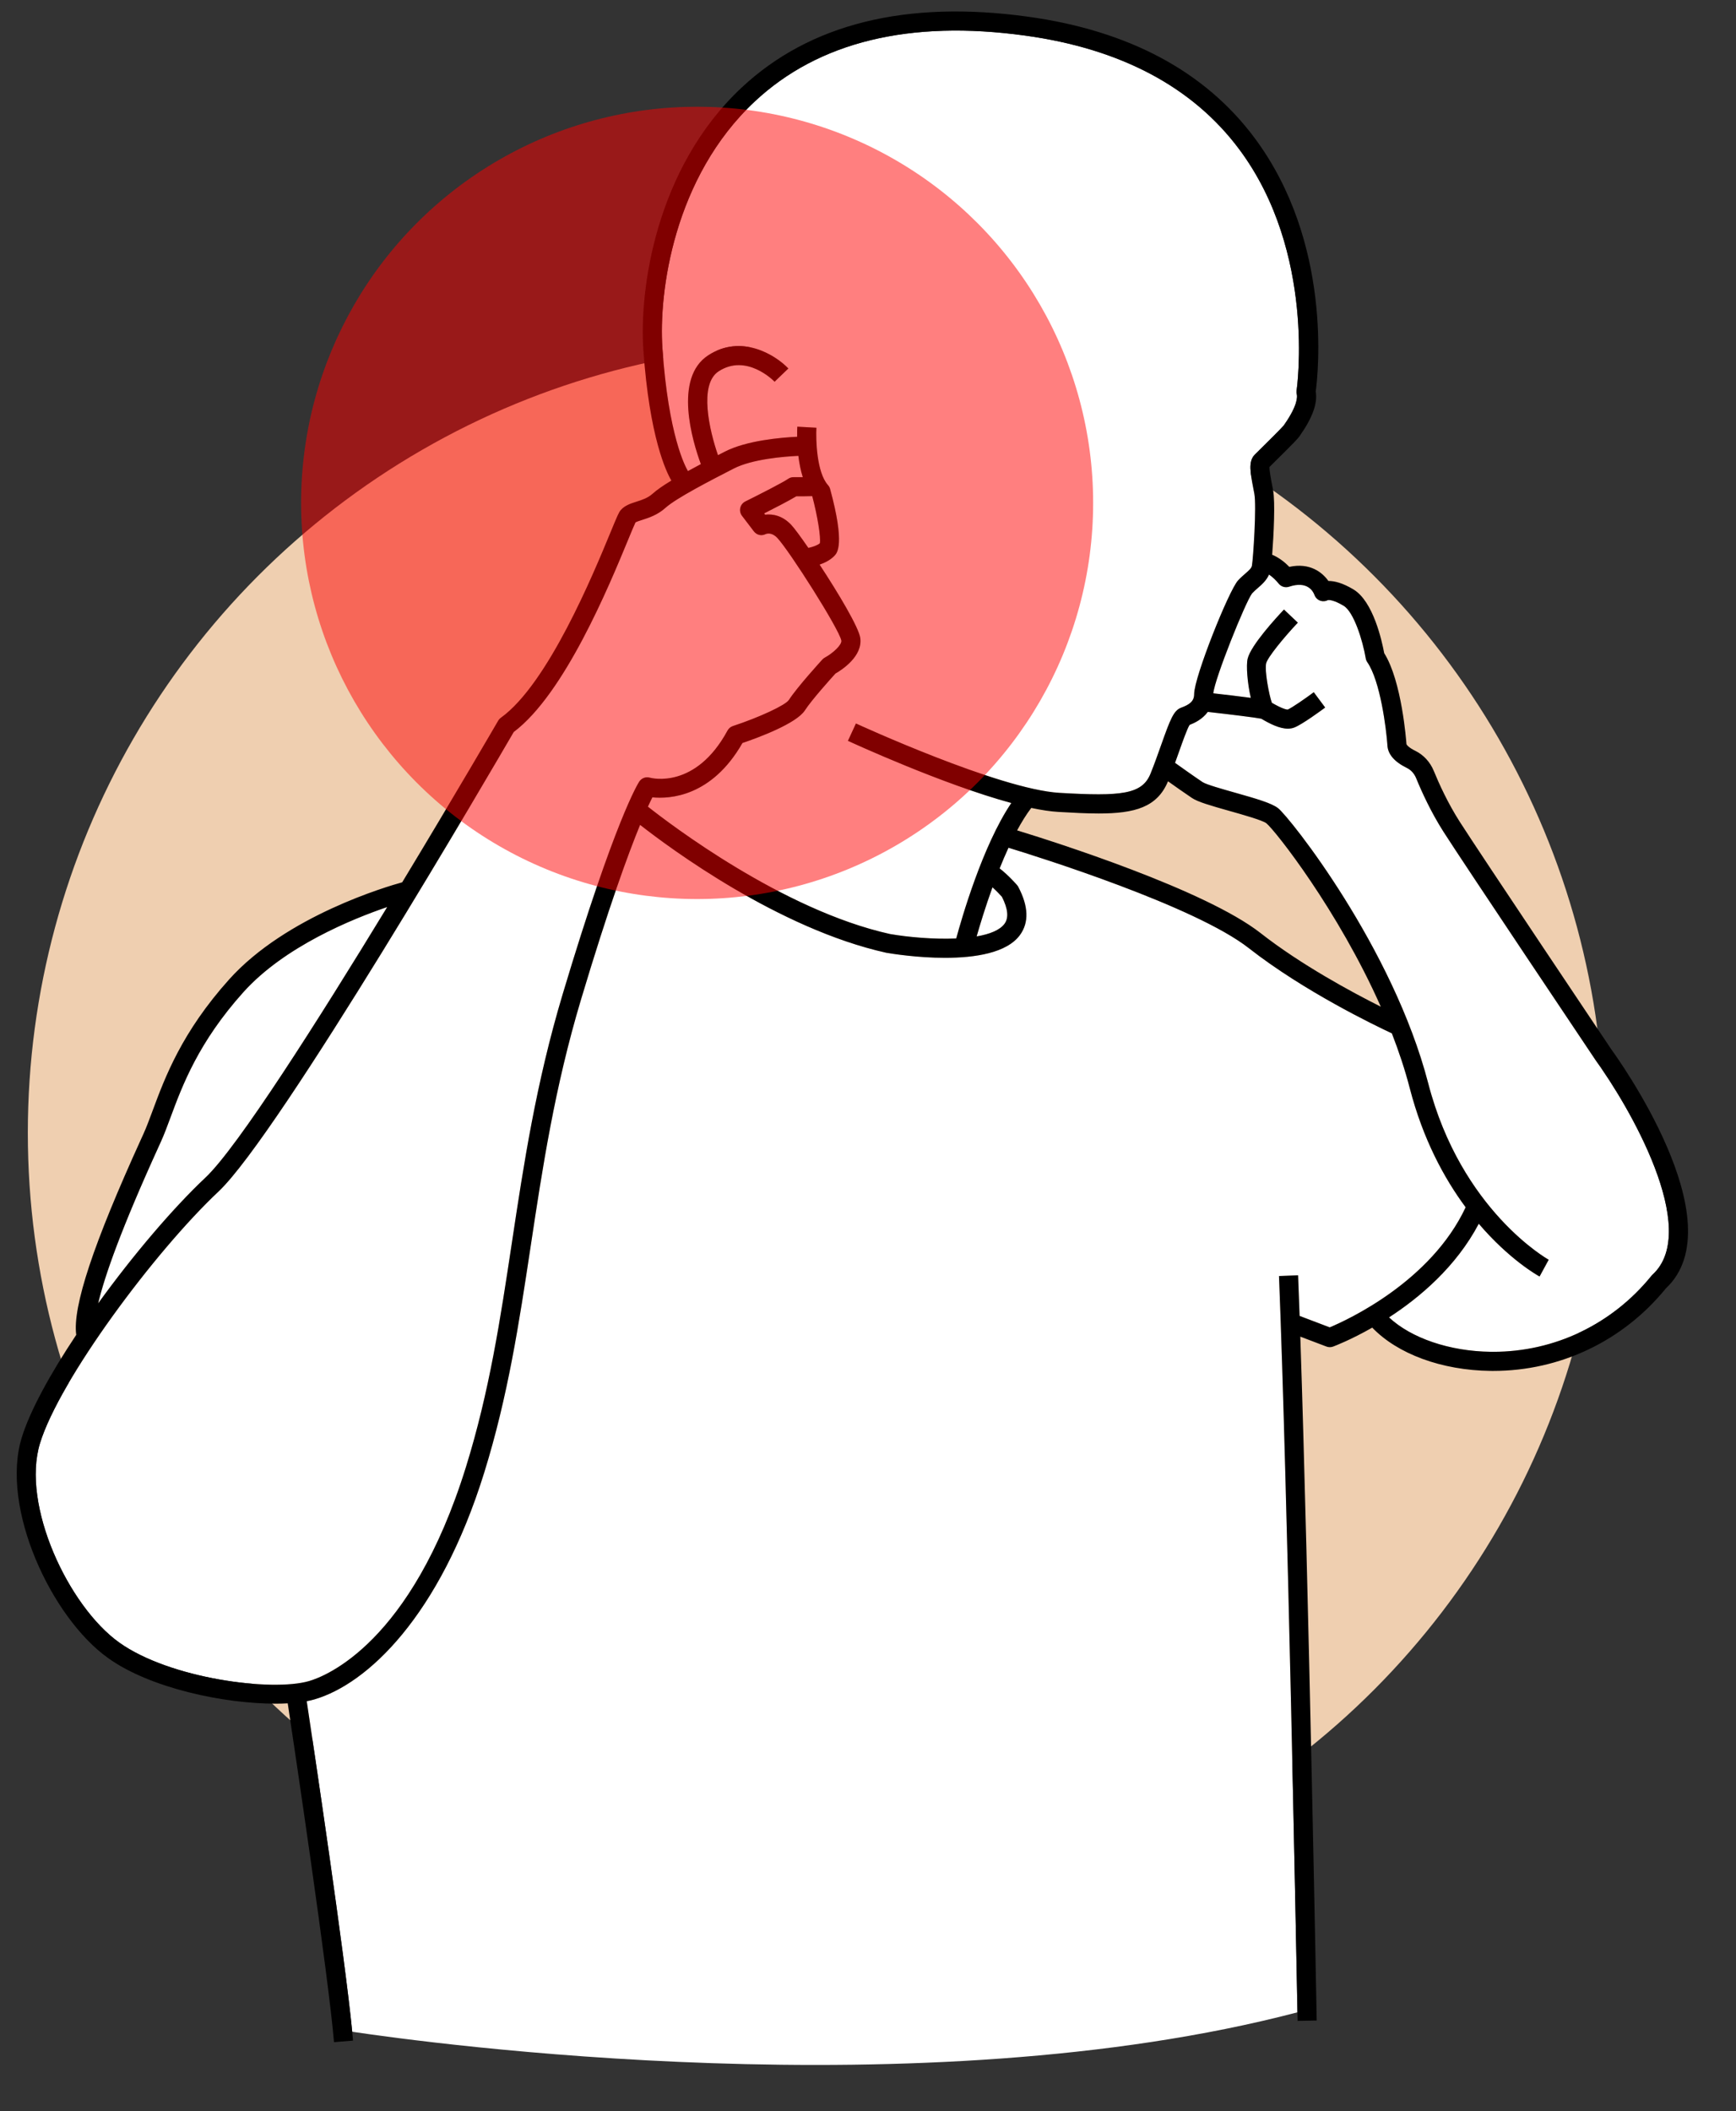 <?xml version="1.0" encoding="UTF-8" standalone="no"?><svg xmlns="http://www.w3.org/2000/svg" xmlns:xlink="http://www.w3.org/1999/xlink" fill="#000000" height="441.8" preserveAspectRatio="xMidYMid meet" version="1" viewBox="-3.5 -2.4 363.4 441.8" width="363.4" zoomAndPan="magnify"><rect x="-3.5" y="-2.4" width="363.4" height="441.8" fill="#333333" stroke="none"/><g><g id="change1_1"><circle cx="167.324" cy="234.658" fill="#efcfb0" r="165"/></g><g id="change2_1"><path d="M166.529,101.421c-1.212,0.039-2.575,0.04-3.339,0.036c-1.527,0.923-4.604,2.506-6.724,3.576 l0.203,0.266c1.557-0.192,3.63,0.178,5.473,2.145c0.641,0.684,1.972,2.485,3.577,4.813 c0.858-0.182,1.851-0.514,2.401-0.96C168.354,110.054,167.645,105.647,166.529,101.421z" fill="#ffffff"/></g><g id="change2_2"><path d="M268.233,264.467c0.105,2.658,0.211,5.506,0.317,8.5l6.305,2.394 c3.661-1.534,21.143-9.535,28.453-25.124c-4.491-6.055-8.926-14.226-11.7-24.927 c-1.001-3.86-2.285-7.704-3.746-11.469c-3.58-1.668-18.449-8.827-29.946-17.831 c-11.273-8.828-44.144-19.128-50.306-21.01c-0.651,1.414-1.269,2.869-1.851,4.323 c1.846,1.427,3.562,3.393,3.645,3.489c0.101,0.116,0.186,0.242,0.258,0.377 c2.141,4.056,2.262,7.44,0.36,10.058c-2.764,3.807-9.502,4.786-15.697,4.786c-5.831,0-11.182-0.866-12.297-1.059 c-22.508-4.989-45.297-21.884-51.534-26.763c-2.519,6.142-6.586,17.253-12.369,36.556 c-5.522,18.433-8.06,35.231-10.514,51.477c-2.442,16.172-4.75,31.447-9.757,47.549 c-9.352,30.065-24.49,44.212-35.54,47.427c-0.49,0.142-1.027,0.267-1.602,0.375 c1.348,8.957,7.986,53.344,9.521,69.169c15.496,2.319,119.077,16.568,197.867-4.065 c-0.267-14.185-2.101-109.632-3.862-154.074L268.233,264.467z" fill="#ffffff"/></g><g id="change2_3"><path d="M39.5,244.03c6.761-6.359,23.695-33.049,38.054-56.621 c-7.233,2.464-21.497,8.239-30.092,17.801c-9.419,10.478-12.782,19.535-15.238,26.147 c-0.698,1.882-1.358,3.661-2.064,5.211l-0.408,0.896c-7.793,17.097-11.338,27.079-12.698,32.867 C24.314,260.289,32.683,250.441,39.5,244.03z" fill="#ffffff"/></g><g id="change2_4"><path d="M132.541,160.338c0.375,0.102,9.582,2.457,16.25-9.859c0.243-0.449,0.649-0.788,1.134-0.948 c5.536-1.821,11.008-4.368,11.708-5.452c1.773-2.74,6.799-8.231,7.012-8.464 c0.151-0.165,0.328-0.302,0.524-0.409c1.726-0.94,3.57-2.658,3.454-3.548 c-0.438-2.383-10.848-18.758-13.399-21.479c-1.157-1.234-2.196-0.921-2.486-0.795 c-0.86,0.429-1.857,0.166-2.44-0.598l-2.476-3.248c-0.362-0.475-0.492-1.087-0.356-1.669 s0.525-1.072,1.06-1.336c2.994-1.482,7.851-3.964,8.954-4.726c0.341-0.235,0.715-0.364,1.161-0.354 c0.017,0.001,0.866,0.01,1.908,0.004c-0.463-1.464-0.75-3.011-0.926-4.463 c-2.962,0.139-9.66,0.67-13.551,2.669c-4.782,2.458-12.009,6.17-14.27,8.213 c-1.654,1.494-3.512,2.087-4.868,2.52c-0.49,0.156-1.143,0.365-1.404,0.523c-0.27,0.546-0.918,2.118-1.548,3.643 c-3.998,9.687-13.303,32.23-23.945,40.223c-3.938,6.775-49.042,84.163-61.797,96.16 C28.839,259.547,8.967,286.32,4.88,299.6c-3.987,12.962,5.948,34.127,16.577,41.718 c10.588,7.562,31.94,10.33,39.738,8.061c3.473-1.01,21.374-7.915,32.837-44.773 c4.918-15.812,7.203-30.941,9.622-46.959c2.475-16.383,5.033-33.324,10.637-52.028 c10.943-36.525,15.823-44.154,16.025-44.461C130.799,160.427,131.699,160.093,132.541,160.338z" fill="#ffffff"/></g><g id="change2_5"><path d="M308.567,280.475c0.171,0.002,0.343,0.003,0.513,0.003c12.884,0,24.935-5.778,33.133-15.907 c0.062-0.077,0.131-0.149,0.203-0.216c10.266-9.405-5.085-35.555-11.866-44.837 c-0.323-0.479-27.796-41.463-31.86-47.829c-2.63-4.118-4.576-8.389-5.745-11.246 c-0.393-0.959-1.08-1.717-1.935-2.136c-2.647-1.297-4.019-2.912-4.081-4.801 c-0.245-3.432-1.487-13.398-4.21-17.336c-0.166-0.24-0.277-0.515-0.326-0.803 c-0.646-3.801-2.51-9.726-4.626-10.996c-2.083-1.249-3.059-1.225-3.272-1.197 c-0.463,0.253-1.016,0.316-1.531,0.161c-0.62-0.185-1.111-0.659-1.32-1.27 c-0.264-0.703-1.447-2.975-5.284-1.69c-0.803,0.27-1.691,0.003-2.213-0.666 c-0.481-0.61-1.25-1.358-1.995-1.874c-0.542,1.234-1.491,2.069-2.355,2.822 c-0.422,0.368-0.821,0.715-1.19,1.114c-1.38,1.774-7.879,17.965-8.12,20.911 c2.199,0.249,5.375,0.619,7.844,0.95c-0.714-3.05-0.999-6.813-0.659-8.199c0.69-2.822,5.997-8.585,7.606-10.284 l2.904,2.751c-2.963,3.127-6.332,7.283-6.626,8.484c-0.372,1.52,0.603,6.671,1.188,8.282 c2.237,1.298,3.114,1.432,3.316,1.421c0.973-0.431,3.747-2.363,5.457-3.636l2.389,3.209 c-0.775,0.577-4.731,3.49-6.433,4.171c-0.435,0.174-0.899,0.251-1.382,0.251c-1.751,0-3.751-1.013-5.554-2.073 l-0.02-0.012c-1.237-0.246-6.322-0.876-11.188-1.422c-1.13,1.567-2.826,2.338-3.811,2.722 c-0.519,0.841-1.453,3.477-2.215,5.627c-0.261,0.737-0.54,1.517-0.827,2.31 c1.03,0.737,4.028,2.873,5.766,4.031c0.761,0.507,4.2,1.477,6.712,2.186c4.742,1.337,7.719,2.223,9.066,3.251 c2.387,1.818,24.074,29.123,31.457,57.605c6.896,26.595,25.035,36.805,25.218,36.905l-1.913,3.513 c-0.44-0.239-6.299-3.516-12.727-11.04c-4.748,8.999-12.351,15.42-18.785,19.593 C291.903,277.607,299.927,280.372,308.567,280.475z" fill="#ffffff"/></g><g id="change2_6"><path d="M206.784,190.897c0.905-1.247,0.719-3.142-0.554-5.634c-0.413-0.46-1.165-1.251-1.976-1.983 c-1.5,4.155-2.645,7.944-3.309,10.273C203.651,193.088,205.8,192.253,206.784,190.897z" fill="#ffffff"/></g><g id="change2_7"><path d="M208.2,165.641c-14.389-3.912-33.209-12.556-34.2-13.014l1.676-3.632 c0.299,0.138,29.974,13.773,42.595,14.516c12.989,0.764,17.314,0.311,19.068-4.014 c0.793-1.956,1.537-4.056,2.194-5.909c1.963-5.539,2.658-7.319,4.221-7.9c1.723-0.639,2.72-1.309,2.72-2.844 c0-3.559,7.273-21.71,9.194-23.789c0.516-0.557,1.039-1.013,1.501-1.415c0.859-0.749,1.312-1.163,1.4-1.669 c0.276-1.586,0.983-12.479,0.508-15.031l-0.199-1.046c-0.644-3.344-1.108-5.76,0.287-7.155l0.824-0.815 c1.183-1.167,4.781-4.716,5.238-5.29l0.118-0.173c2.88-4.107,2.729-5.905,2.615-6.358 c-0.065-0.258-0.079-0.528-0.039-0.791c0.044-0.286,4.142-28.852-12.036-50.505 c-9.715-13.003-24.758-20.994-44.71-23.75c-24.237-3.349-43.304,1.286-56.673,13.775 c-16.989,15.871-20.148,39.938-19.335,51.657c1.266,18.275,4.804,24.789,5.343,25.685 c0.858-0.471,1.759-0.956,2.701-1.454c-1.736-4.733-5.778-18.028,1.558-22.781 c6.892-4.462,13.979-0.14,16.765,2.771l-1.444,1.383l-1.44,1.388c-0.237-0.245-5.884-5.955-11.704-2.184 c-4.222,2.735-1.914,12.457-0.148,17.553c0.477-0.246,0.959-0.494,1.447-0.745 c4.567-2.347,11.829-2.951,15.122-3.107c-0.012-1.077,0.024-1.849,0.039-2.112l3.994,0.224 c-0.135,2.44,0.039,9.354,2.429,12.009c0.21,0.233,0.361,0.511,0.443,0.814 c3.157,11.606,1.467,13.384,0.912,13.969c-0.856,0.9-2.033,1.479-3.115,1.849 c3.907,5.944,8.227,13.161,8.52,15.386c0.497,3.775-3.742,6.57-5.208,7.416c-0.974,1.072-4.987,5.535-6.389,7.7 c-1.784,2.759-9.696,5.683-13.071,6.829c-6.447,11.283-15.263,11.731-18.855,11.371 c-0.237,0.468-0.549,1.11-0.934,1.952c4.421,3.497,28.175,21.658,50.668,26.647 c3.856,0.661,9.17,1.141,13.87,0.933C197.755,189.968,202.165,174.575,208.2,165.641z" fill="#ffffff"/></g><g id="change3_1"><path d="M19.133,344.573c8.915,6.368,24.373,9.54,35.044,9.54c0.888,0,1.74-0.024,2.556-0.068 c1.317,8.756,8.567,57.275,9.68,70.899l3.986-0.325c-0.046-0.561-0.103-1.185-0.168-1.853 c-1.536-15.825-8.173-60.212-9.521-69.169c0.575-0.108,1.112-0.233,1.602-0.375 c11.05-3.214,26.189-17.361,35.54-47.427c5.007-16.102,7.314-31.377,9.757-47.549 c2.454-16.246,4.991-33.044,10.514-51.477c5.783-19.303,9.85-30.414,12.369-36.556 c6.237,4.879,29.026,21.773,51.534,26.763c1.115,0.192,6.466,1.059,12.297,1.059 c6.195,0,12.934-0.979,15.697-4.786c1.901-2.618,1.78-6.002-0.36-10.058c-0.071-0.135-0.157-0.262-0.258-0.377 c-0.083-0.096-1.799-2.062-3.645-3.489c0.582-1.454,1.2-2.909,1.851-4.323 c6.161,1.882,39.033,12.182,50.306,21.01c11.497,9.004,26.366,16.163,29.946,17.831 c1.462,3.764,2.746,7.608,3.746,11.469c2.774,10.701,7.209,18.872,11.7,24.927 c-7.31,15.588-24.792,23.59-28.453,25.124l-6.305-2.394c-0.106-2.994-0.211-5.842-0.317-8.5l-3.996,0.158 c1.761,44.442,3.595,139.889,3.862,154.074c0.021,1.083,0.032,1.71,0.033,1.786l4-0.073 c-0.019-0.987-1.69-91.285-3.434-143.11l5.467,2.076c0.229,0.087,0.47,0.13,0.71,0.13 c0.236,0,0.474-0.042,0.698-0.126c0.356-0.133,3.697-1.406,8.184-3.965c5.284,5.505,14.53,8.935,24.762,9.057 c0.188,0.002,0.375,0.003,0.562,0.003c14.048,0,27.189-6.275,36.148-17.278 c14.755-13.808-10.371-48.566-11.404-49.976c-0.276-0.413-27.725-41.359-31.766-47.688 c-2.47-3.867-4.308-7.903-5.415-10.608c-0.764-1.867-2.141-3.363-3.877-4.213 c-1.368-0.67-1.804-1.232-1.847-1.414c-0.039-0.547-0.969-13.188-4.661-19.024 c-0.465-2.53-2.279-10.84-6.436-13.335c-2.286-1.371-3.993-1.773-5.21-1.773c-0.012,0-0.023,0-0.034,0.001 c-1.289-1.828-3.905-3.877-8.181-2.949c-0.817-0.847-2.096-1.929-3.588-2.531 c0.323-4.117,0.652-11.046,0.198-13.482l-0.203-1.068c-0.24-1.248-0.592-3.078-0.558-3.823l0.55-0.544 c4.492-4.43,5.42-5.417,5.71-5.852l0.113-0.162c2.64-3.765,3.726-6.785,3.308-9.211 c0.492-3.655,3.535-31.19-12.816-53.105c-10.378-13.91-26.322-22.438-47.39-25.348 c-25.487-3.522-45.657,1.462-59.95,14.814c-18.088,16.898-21.456,42.432-20.595,54.856 c1.272,18.358,4.821,25.622,5.864,27.396c-1.678,1.016-3.027,1.939-3.919,2.746 c-1.014,0.915-2.228,1.302-3.403,1.678c-1.187,0.378-2.412,0.77-3.259,1.738 c-0.405,0.463-0.676,1.08-2.175,4.712c-3.576,8.662-13.073,31.673-22.936,38.76 c-0.23,0.165-0.421,0.376-0.562,0.62c-0.206,0.355-9.037,15.553-20.09,33.816 c-3.073,0.84-24.258,7.008-36.21,20.304c-9.929,11.045-13.445,20.514-16.013,27.428 c-0.703,1.893-1.31,3.527-1.956,4.949l-0.407,0.893c-10.082,22.117-14.449,35.265-13.646,41.126 c-5.384,8.077-9.661,15.817-11.407,21.493C-3.458,313.1,7.222,336.066,19.133,344.573z M114.291,205.62 c-5.604,18.704-8.162,35.645-10.637,52.028c-2.419,16.018-4.704,31.146-9.622,46.959 c-11.463,36.858-29.364,43.763-32.837,44.773c-7.798,2.269-29.15-0.499-39.738-8.061 C10.828,333.727,0.893,312.562,4.88,299.6c4.087-13.28,23.959-40.054,37.36-52.656 c12.755-11.997,57.859-89.385,61.797-96.16c10.643-7.993,19.947-30.536,23.945-40.223 c0.63-1.525,1.278-3.097,1.548-3.643c0.262-0.158,0.914-0.367,1.404-0.523c1.356-0.433,3.214-1.026,4.868-2.52 c2.261-2.043,9.487-5.756,14.27-8.213c3.891-2,10.59-2.53,13.551-2.669 c0.175,1.451,0.462,2.998,0.926,4.463c-1.043,0.007-1.892-0.003-1.908-0.004c-0.446-0.009-0.82,0.119-1.161,0.354 c-1.103,0.762-5.96,3.244-8.954,4.726c-0.535,0.265-0.925,0.755-1.06,1.336s-0.006,1.193,0.356,1.669 l2.476,3.248c0.583,0.764,1.58,1.027,2.44,0.598c0.29-0.126,1.329-0.439,2.486,0.795 c2.552,2.72,12.962,19.095,13.399,21.479c0.116,0.89-1.728,2.608-3.454,3.548 c-0.196,0.106-0.373,0.244-0.524,0.409c-0.213,0.233-5.238,5.725-7.012,8.464 c-0.7,1.083-6.172,3.631-11.708,5.452c-0.484,0.16-0.891,0.498-1.134,0.948 c-6.668,12.316-15.875,9.961-16.25,9.859c-0.842-0.245-1.742,0.089-2.225,0.82 C130.114,161.465,125.234,169.095,114.291,205.62z M30.159,236.569c0.706-1.551,1.366-3.329,2.064-5.211 c2.456-6.612,5.819-15.669,15.238-26.147c8.595-9.562,22.858-15.337,30.092-17.801 C63.195,210.981,46.261,237.671,39.5,244.03c-6.817,6.411-15.185,16.259-22.447,26.302 c1.361-5.787,4.905-15.77,12.698-32.867L30.159,236.569z M162.142,107.444c-1.843-1.967-3.916-2.337-5.473-2.145 l-0.203-0.266c2.119-1.07,5.196-2.653,6.724-3.576c0.764,0.004,2.127,0.004,3.339-0.036 c1.117,4.226,1.825,8.632,1.59,9.875c-0.55,0.446-1.543,0.778-2.401,0.96 C164.114,109.929,162.783,108.128,162.142,107.444z M182.799,193.052c-22.493-4.989-46.247-23.15-50.668-26.647 c0.384-0.842,0.696-1.484,0.934-1.952c3.593,0.36,12.408-0.088,18.855-11.371 c3.375-1.146,11.287-4.07,13.071-6.829c1.401-2.165,5.415-6.627,6.389-7.7c1.466-0.846,5.705-3.641,5.208-7.416 c-0.293-2.225-4.613-9.443-8.52-15.386c1.081-0.37,2.259-0.949,3.115-1.849c0.555-0.585,2.245-2.363-0.912-13.969 c-0.082-0.302-0.233-0.581-0.443-0.814c-2.39-2.654-2.563-9.568-2.429-12.009l-3.994-0.224 c-0.015,0.262-0.051,1.034-0.039,2.112c-3.292,0.155-10.554,0.759-15.122,3.107 c-0.488,0.251-0.97,0.499-1.447,0.745c-1.766-5.096-4.074-14.819,0.148-17.553 c5.82-3.771,11.467,1.939,11.704,2.184l1.44-1.388l1.444-1.383c-2.785-2.911-9.873-7.233-16.765-2.771 c-7.336,4.753-3.294,18.048-1.558,22.781c-0.942,0.498-1.842,0.983-2.701,1.454 c-0.539-0.896-4.077-7.41-5.343-25.685c-0.812-11.719,2.346-35.786,19.335-51.657 c13.369-12.489,32.435-17.124,56.673-13.775c19.952,2.756,34.995,10.747,44.71,23.75 c16.178,21.653,12.08,50.219,12.036,50.505c-0.04,0.264-0.026,0.533,0.039,0.791 c0.114,0.454,0.265,2.252-2.615,6.358l-0.118,0.173c-0.457,0.574-4.056,4.123-5.238,5.29l-0.824,0.815 c-1.395,1.395-0.931,3.811-0.287,7.155l0.199,1.046c0.476,2.552-0.231,13.445-0.508,15.031 c-0.088,0.506-0.541,0.92-1.4,1.669c-0.462,0.402-0.985,0.858-1.501,1.415c-1.921,2.079-9.194,20.23-9.194,23.789 c0,1.535-0.997,2.205-2.72,2.844c-1.562,0.581-2.258,2.361-4.221,7.9c-0.657,1.853-1.401,3.953-2.194,5.909 c-1.754,4.325-6.079,4.778-19.068,4.014c-12.621-0.742-42.296-14.378-42.595-14.516l-1.676,3.632 c0.991,0.458,19.811,9.101,34.2,13.014c-6.035,8.934-10.445,24.326-11.531,28.344 C191.969,194.192,186.655,193.713,182.799,193.052z M212.377,166.667c2.078,0.443,3.994,0.739,5.659,0.837 c3.146,0.185,5.96,0.329,8.463,0.329c7.56,0,12.253-1.314,14.503-6.737c1.369,0.974,3.578,2.535,5.021,3.497 c1.224,0.816,3.778,1.56,7.845,2.707c2.743,0.773,6.889,1.943,7.717,2.574 c1.887,1.552,15.018,18.198,23.96,38.39c-6.036-3.03-16.69-8.766-25.164-15.403 c-11.62-9.1-43.261-19.134-50.967-21.494C210.356,169.62,211.348,168.02,212.377,166.667z M206.231,185.263 c1.272,2.492,1.459,4.387,0.554,5.634c-0.984,1.356-3.133,2.191-5.839,2.656 c0.665-2.328,1.809-6.117,3.309-10.273C205.065,184.013,205.817,184.803,206.231,185.263z M306.055,253.685 c6.428,7.523,12.287,10.801,12.727,11.04l1.913-3.513c-0.183-0.1-18.322-10.31-25.218-36.905 c-7.383-28.481-29.07-55.787-31.457-57.605c-1.348-1.027-4.324-1.913-9.066-3.251 c-2.512-0.709-5.951-1.679-6.712-2.186c-1.738-1.159-4.736-3.294-5.766-4.031 c0.287-0.792,0.565-1.573,0.827-2.31c0.762-2.149,1.696-4.785,2.215-5.627c0.985-0.383,2.681-1.155,3.811-2.722 c4.866,0.546,9.951,1.176,11.188,1.422l0.02,0.012c1.803,1.06,3.803,2.073,5.554,2.073 c0.482,0,0.946-0.077,1.382-0.251c1.702-0.681,5.657-3.594,6.433-4.171l-2.389-3.209 c-1.71,1.272-4.484,3.205-5.457,3.636c-0.202,0.01-1.079-0.123-3.316-1.421c-0.585-1.611-1.56-6.762-1.188-8.282 c0.294-1.201,3.663-5.357,6.626-8.484l-2.904-2.751c-1.609,1.699-6.916,7.462-7.606,10.284 c-0.34,1.386-0.055,5.15,0.659,8.199c-2.469-0.331-5.645-0.702-7.844-0.95 c0.241-2.945,6.74-19.137,8.12-20.911c0.368-0.398,0.768-0.746,1.19-1.114 c0.865-0.753,1.813-1.588,2.355-2.822c0.745,0.516,1.515,1.263,1.995,1.874c0.521,0.67,1.41,0.936,2.213,0.666 c3.837-1.286,5.021,0.987,5.284,1.69c0.209,0.612,0.7,1.085,1.32,1.27c0.516,0.155,1.068,0.092,1.531-0.161 c0.213-0.028,1.188-0.052,3.272,1.197c2.116,1.27,3.979,7.194,4.626,10.996c0.049,0.288,0.16,0.562,0.326,0.803 c2.723,3.939,3.965,13.905,4.21,17.336c0.061,1.889,1.435,3.504,4.081,4.801c0.856,0.418,1.543,1.177,1.935,2.136 c1.169,2.857,3.115,7.128,5.745,11.246c4.064,6.366,31.537,47.349,31.86,47.829 c6.781,9.282,22.132,35.432,11.866,44.837c-0.072,0.067-0.141,0.139-0.203,0.216 c-8.198,10.129-20.249,15.907-33.133,15.907c-0.17,0-0.342-0.002-0.513-0.003 c-8.64-0.103-16.664-2.867-21.297-7.197C293.705,269.105,301.308,262.684,306.055,253.685z" fill="inherit"/></g><g id="change4_1"><circle cx="142.43" cy="102.836" fill="#ff0000" opacity="0.5" r="82.899"/></g></g></svg>